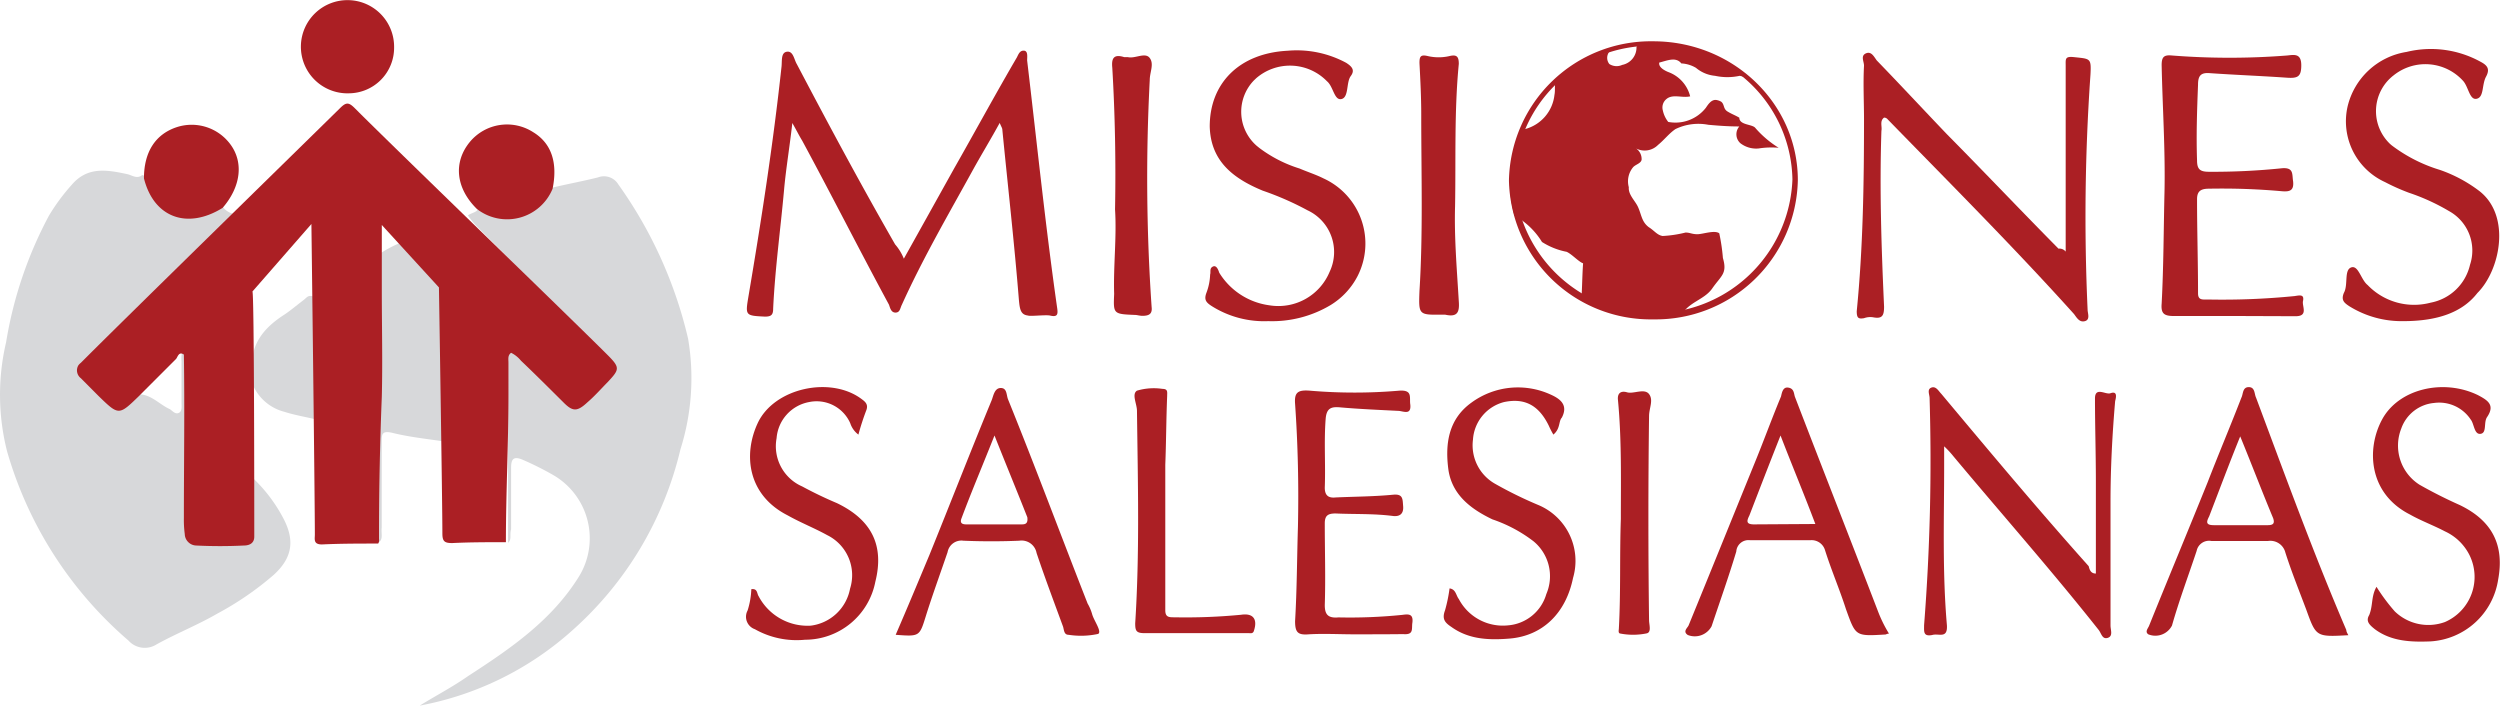 <svg id="bd4d0885-b283-43c8-9fbc-7a25869a9631" data-name="f2c7dad8-76d5-4e2e-b3bf-6eb8206749ae" xmlns="http://www.w3.org/2000/svg" width="254.25" height="71.75" viewBox="0 0 254.25 71.75"><defs><style>.f3745e8d-e085-4794-9d15-9e32be83299d{fill:#d7d8da;}.bbfe490e-4405-439a-9e3e-7e1e89c11e13{fill:#ab1f24;}</style></defs><path class="f3745e8d-e085-4794-9d15-9e32be83299d" d="M26.61,47.68V46.17c0-2.41,1.26-3.93,3.14-5.19.71-.44,1.43-1.07,2.15-1.61.35-.27.44-.53,1-.36,0,4.21.35,8.42.35,12.53-1.07-.27-2.23-.45-3.31-.8A4.78,4.78,0,0,1,26.61,47.68Z" transform="translate(-1.02 -8.86)"/><path class="bbfe490e-4405-439a-9e3e-7e1e89c11e13" d="M181.91,23.89a10.36,10.36,0,0,1-2.41-2.06c-.37-.35-1.59-.26-1.59-1-.46-.27-.74-.35-1.2-.63s-.29-.72-.65-1a1.42,1.42,0,0,0-.56-.18c-.46,0-.75.44-1,.81a3.93,3.93,0,0,1-3.82,1.43,2.81,2.81,0,0,1-.55-1.17,1.11,1.11,0,0,1,.37-1.16c.65-.54,1.58-.08,2.41-.27a3.54,3.54,0,0,0-2.14-2.44c-.46-.17-1.11-.53-1-1,.75-.17,1.68-.63,2.24.09a3.24,3.24,0,0,1,1.49.45,3.51,3.51,0,0,0,1.94.81,5.9,5.9,0,0,0,2.51,0l.75.17a14.52,14.52,0,0,0-9.48-3.39,8.33,8.33,0,0,0-1.58.09l-.19.17A1.8,1.8,0,0,1,166,15.46a1.36,1.36,0,0,1-1.31-.09,1,1,0,0,1,0-1.25,14.58,14.58,0,0,0-5.49,3.13c-.09.45,0,.8-.09,1.25a4.05,4.05,0,0,1-3,3.49c-.18,0-.28.1-.47.1a13.38,13.38,0,0,0-.6,8.7,7.58,7.58,0,0,1,2.8,2.68,7.19,7.19,0,0,0,2.51,1c.56.26,1.2,1,1.67,1.17-.09,1.24-.09,2.5-.18,3.75a14.86,14.86,0,0,0,7.24,1.88c.94,0,2.23-.27,2.89-.27.74-1.43,2.32-1.61,3.16-2.77.93-1.35,1.58-1.52,1.11-3.13a19.48,19.48,0,0,0-.37-2.51c-.46-.36-1.67.09-2.23.09s-.74-.17-1.2-.17a12.14,12.14,0,0,1-2.33.35c-.56-.09-.84-.54-1.4-.89-.74-.55-.74-1.26-1.11-2.07-.28-.62-1-1.24-.93-2a2.24,2.24,0,0,1,.46-2.06c.28-.27.75-.36.84-.72a1.3,1.3,0,0,0-.56-1.16,1.91,1.91,0,0,0,2.23-.36c.65-.53,1.11-1.16,1.77-1.61a5.34,5.34,0,0,1,3.34-.44c1,.09,2,.17,3.16.17a1.22,1.22,0,0,0,.1,1.7,2.63,2.63,0,0,0,1.86.54A8.31,8.31,0,0,1,181.91,23.89Z" transform="translate(-1.02 -8.86)"/><path class="bbfe490e-4405-439a-9e3e-7e1e89c11e13" d="M169.18,41.34a14.42,14.42,0,0,1-14.7-14.13,14.43,14.43,0,0,1,14.68-14.15c8.11,0,14.7,6.32,14.7,14.13h0A14.45,14.45,0,0,1,169.18,41.34Zm0-27.82a13.87,13.87,0,0,0-14.13,13.59,14.14,14.14,0,0,0,28.26,0A13.85,13.85,0,0,0,169.2,13.52Z" transform="translate(-1.02 -8.86)"/><path class="f3745e8d-e085-4794-9d15-9e32be83299d" d="M24.74,30.6c-4.91,5-9.94,10-14.95,14.94-.8.81-.8,1.26,0,2a14.91,14.91,0,0,1,2.42,2.41c.72.81,1.16.62,1.7-.09a9.34,9.34,0,0,1,1-.9c1.43-.09,2.24,1,3.4,1.52.27.19.54.54.9.37s.27-.72.27-1.08v-4.2a2.67,2.67,0,0,1,.35-1.61c.45.27.19.72.19,1,0,5.82,0,11.72-.09,17.53,0,1.26.35,1.52,1.51,1.43a26.73,26.73,0,0,1,3.58,0c1.07.09,1.52-.17,1.44-1.33-.09-1.8,0-3.58,0-5.37a15.71,15.71,0,0,1,3.39,4.38c1.17,2.24.9,4-1,5.73a31.39,31.39,0,0,1-5.72,3.93c-2,1.16-4.13,2-6.18,3.13A2.23,2.23,0,0,1,14.08,74,39.88,39.88,0,0,1,1.74,54.76a23.37,23.37,0,0,1-.1-11.09A41.3,41.3,0,0,1,6,30.79a20.37,20.37,0,0,1,2.32-3.14c1.61-1.88,3.58-1.52,5.64-1.08.45.09,1,.54,1.52.09.44.09.44.54.63.9A4.56,4.56,0,0,0,21.9,30.3l.35-.14a2.48,2.48,0,0,1,1.35-.37A1.85,1.85,0,0,0,24.74,30.6Z" transform="translate(-1.02 -8.86)"/><path class="f3745e8d-e085-4794-9d15-9e32be83299d" d="M52.69,64.07V43.85A3.81,3.81,0,0,1,54.3,45.1c1.61,1.52,3.22,3.13,4.83,4.74.54.53.9.53,1.35,0,.89-.9,1.78-1.88,2.68-2.69.8-.62.63-1.07,0-1.69-4.66-4.57-9.22-9.13-13.75-13.69a9.26,9.26,0,0,1-.8-1c.35-.28.89-.28,1.07-.72.45-.28.71.09,1.07.18a4.66,4.66,0,0,0,5.82-1.61c.26-.28.35-.63.8-.72,1.53-.36,3-.63,4.47-1a1.7,1.7,0,0,1,2.06.71A44.22,44.22,0,0,1,71,43.31a24,24,0,0,1-.78,11.25A35.54,35.54,0,0,1,59.27,72.93a32,32,0,0,1-15.56,7.69c1.61-1,3.31-1.88,4.91-3,4.29-2.78,8.49-5.64,11.27-10.11a7.43,7.43,0,0,0-2.41-10.22l-.27-.16a30.94,30.94,0,0,0-3.05-1.52c-.89-.37-1.16-.09-1.16.8v6.27C52.83,63.27,53.09,63.71,52.69,64.07Z" transform="translate(-1.02 -8.86)"/><path class="bbfe490e-4405-439a-9e3e-7e1e89c11e13" d="M92.94,35.17C94.71,32,96.38,29,98.05,26c2.14-3.76,4.18-7.52,6.32-11.19.18-.26.28-.8.75-.8s.36.62.36,1c1,8.4,1.86,16.82,3.06,25.22.09.63,0,.9-.74.72-.47-.09-2,.1-2.24,0-.74-.09-.83-.62-.92-1.61-.46-5.73-1.12-11.54-1.68-17.26,0-.19-.09-.28-.27-.72-.93,1.7-1.86,3.22-2.7,4.74-2.51,4.56-5.1,9-7.25,13.75-.18.35-.18.8-.65.8s-.56-.54-.66-.8c-3-5.55-5.85-11.18-8.83-16.69-.28-.45-.55-1-1-1.79-.28,2.5-.65,4.65-.84,6.79-.36,4-.92,8.06-1.11,12.08,0,.63-.18.82-.84.82-2-.1-2-.1-1.67-2.07,1.3-7.69,2.51-15.48,3.35-23.26.09-.62-.09-1.52.56-1.61s.73.81,1,1.25c3.25,6.18,6.51,12.26,10,18.34A5.11,5.11,0,0,1,92.94,35.17Z" transform="translate(-1.02 -8.86)"/><path class="bbfe490e-4405-439a-9e3e-7e1e89c11e13" d="M211.1,34.45V15.57c0-.72-.09-1,.85-.9,1.67.18,1.76.09,1.67,1.79a207.15,207.15,0,0,0-.29,23.9c0,.35.29,1-.27,1.16s-.84-.36-1.11-.72C205.83,34,199.39,27.56,193,21a.47.47,0,0,0-.37-.18c-.47.35-.18.89-.27,1.35-.2,6,0,11.9.27,17.88,0,.9-.18,1.26-1.11,1.08a1.85,1.85,0,0,0-.93.09c-.56.09-.74,0-.74-.71.64-6.44.74-13,.74-19.51,0-1.79-.1-3.67,0-5.46,0-.44-.37-1,.19-1.25s.83.35,1.11.72c2.42,2.5,4.74,5,7.14,7.51,3.81,3.85,7.53,7.78,11.34,11.63A.8.8,0,0,1,211.1,34.45Z" transform="translate(-1.02 -8.86)"/><path class="bbfe490e-4405-439a-9e3e-7e1e89c11e13" d="M214.17,67.19V57.81c0-2.78-.09-5.64-.09-8.42,0-1.25,1.11-.35,1.58-.54.74-.26.56.45.47.81-.29,3.4-.47,6.8-.47,10.2V72.48c0,.45.28,1.07-.28,1.25s-.65-.45-.92-.8c-4.75-6-9.86-11.78-14.79-17.68a9.55,9.55,0,0,0-.93-1v2c0,5.36-.19,10.8.28,16.19.09,1.43-.84.8-1.49,1-.93.18-.83-.35-.83-1a214.34,214.34,0,0,0,.56-23.09c0-.36-.29-.89.18-1.07s.74.36,1,.62c4.93,5.89,9.85,11.78,15,17.54C213.52,66.75,213.62,67.19,214.17,67.19Z" transform="translate(-1.02 -8.86)"/><path class="bbfe490e-4405-439a-9e3e-7e1e89c11e13" d="M130,41.52A10,10,0,0,1,124.27,40c-.56-.36-.83-.63-.56-1.35a5.72,5.72,0,0,0,.38-1.87c.09-.27-.09-.63.28-.81s.56.36.65.63a7.09,7.09,0,0,0,5.1,3.31,5.64,5.64,0,0,0,6.12-3.4A4.68,4.68,0,0,0,134,30.25a30.17,30.17,0,0,0-4.56-2c-3-1.24-5.3-3-5.39-6.53,0-4.39,3-7.45,7.93-7.7a10.58,10.58,0,0,1,5.95,1.23c.55.36.93.72.46,1.35s-.18,2.14-.93,2.33-.83-1.26-1.48-1.8a5.25,5.25,0,0,0-7.21-.31l-.23.22a4.59,4.59,0,0,0,.3,6.66l.26.21A13.4,13.4,0,0,0,133.19,26c.84.36,1.67.62,2.42,1a7.28,7.28,0,0,1,3.48,9.93,7.46,7.46,0,0,1-2.74,2.95A11.6,11.6,0,0,1,130,41.52Z" transform="translate(-1.02 -8.86)"/><path class="bbfe490e-4405-439a-9e3e-7e1e89c11e13" d="M245.43,41.52A10.06,10.06,0,0,1,239.94,40c-.55-.36-.84-.63-.55-1.35.46-.8,0-2.32.74-2.59s1,1.26,1.68,1.79a6.55,6.55,0,0,0,6.41,1.79,5.07,5.07,0,0,0,4-3.85,4.58,4.58,0,0,0-2.13-5.46A21.24,21.24,0,0,0,246,28.46a21,21,0,0,1-2.42-1.08,6.79,6.79,0,0,1-3.81-7.69,7.34,7.34,0,0,1,6-5.55,10.46,10.46,0,0,1,7.52,1c.66.35,1,.71.56,1.52s-.19,2.05-.93,2.24-.84-1.17-1.39-1.8a5.17,5.17,0,0,0-7.1-.56c-.12.09-.23.19-.34.29a4.6,4.6,0,0,0,0,6.67l.15.13a15.59,15.59,0,0,0,4.92,2.51,14.4,14.4,0,0,1,4,2.14c3.26,2.52,2.14,8.06-.19,10.38C251.45,40.62,248.94,41.52,245.43,41.52Z" transform="translate(-1.02 -8.86)"/><path class="bbfe490e-4405-439a-9e3e-7e1e89c11e13" d="M229.24,41h-7.07c-1,0-1.4-.18-1.31-1.25.2-3.76.2-7.61.29-11.37.09-4.29-.2-8.58-.29-12.88,0-.81.2-1.07,1-1a75.1,75.1,0,0,0,11.81,0c.74-.09,1.39-.18,1.39,1s-.37,1.34-1.49,1.26c-2.6-.18-5.21-.28-7.81-.46-.93-.08-1.2.28-1.2,1.17-.1,2.59-.19,5.1-.1,7.69,0,.9.28,1.17,1.21,1.17a68.51,68.51,0,0,0,7.44-.36c1.21-.09,1,.62,1.12,1.34.09.89-.29,1.07-1.12,1a68.51,68.51,0,0,0-7.44-.26c-.84,0-1.21.26-1.21,1.07,0,3.22.1,6.35.1,9.57,0,.72.46.63,1,.63a74.33,74.33,0,0,0,8.83-.35c.56-.09,1-.18.84.53-.09.54.56,1.52-.75,1.52Z" transform="translate(-1.02 -8.86)"/><path class="f3745e8d-e085-4794-9d15-9e32be83299d" d="M39.58,64V34.71a12,12,0,0,1,2.87-1.42c1.16,1.07,2.24,2.24,3.4,3.31a1.34,1.34,0,0,1,.45,1.16c0,5.37,0,10.74-.09,16-1.8-.27-3.58-.45-5.37-.9-.89-.18-1,.1-1,.8v8.84C39.77,63.17,40,63.62,39.58,64Z" transform="translate(-1.02 -8.86)"/><path class="bbfe490e-4405-439a-9e3e-7e1e89c11e13" d="M138.69,73.37c-1.49,0-3-.09-4.56,0-1.11.09-1.4-.18-1.4-1.34.19-3.22.19-6.35.29-9.58.09-4.2,0-8.32-.29-12.52-.09-1.17.29-1.43,1.49-1.34a53.3,53.3,0,0,0,9.11,0c1.4-.09,1,.71,1.12,1.43.09,1-.56.72-1.12.63-2-.1-4.08-.19-6-.36-.93-.09-1.4.08-1.49,1.16-.18,2.33,0,4.65-.09,7,0,.8.37,1.08,1.11,1,2-.09,3.91-.09,5.86-.28,1-.09.94.45,1,1.17s-.29,1.07-1,1c-2-.26-3.9-.17-5.86-.26-.74,0-1.11.17-1.11,1,0,2.77.09,5.55,0,8.32,0,1,.37,1.34,1.4,1.25a52.5,52.5,0,0,0,6.51-.26c.64-.09,1.11-.09,1,.8-.1.62.18,1.25-.93,1.16C142,73.37,140.35,73.37,138.69,73.37Z" transform="translate(-1.02 -8.86)"/><path class="bbfe490e-4405-439a-9e3e-7e1e89c11e13" d="M159,53.06a8.28,8.28,0,0,1-.46-.89c-1-2.06-2.42-2.87-4.56-2.42a4.22,4.22,0,0,0-3.16,3.83,4.49,4.49,0,0,0,2.23,4.47,41.16,41.16,0,0,0,4.37,2.15A6.16,6.16,0,0,1,161,67.63c-.75,3.67-3.16,5.89-6.42,6.17-2.14.18-4.18.09-5.94-1.17-.66-.44-1-.8-.66-1.7a15.48,15.48,0,0,0,.46-2.23c.65.09.65.71.94,1.08a5.06,5.06,0,0,0,5,2.68,4.42,4.42,0,0,0,3.9-3.18,4.6,4.6,0,0,0-1.3-5.37,14.5,14.5,0,0,0-4.18-2.23c-2.24-1.07-4.08-2.51-4.47-5-.37-2.68,0-5.19,2.33-6.87a8,8,0,0,1,8.09-.81c1,.45,1.76,1.08,1.11,2.33C159.51,51.72,159.73,52.44,159,53.06Z" transform="translate(-1.02 -8.86)"/><path class="bbfe490e-4405-439a-9e3e-7e1e89c11e13" d="M242.71,68.54a18.85,18.85,0,0,0,1.86,2.5,4.91,4.91,0,0,0,5.1,1.08,5,5,0,0,0,2.49-6.82,5.23,5.23,0,0,0-2.49-2.4c-1.2-.63-2.42-1.07-3.53-1.7-4.27-2.15-4.46-6.71-2.87-9.66,1.67-3.13,6.22-4.21,9.75-2.5,1,.53,1.77,1,.94,2.23-.38.54,0,1.61-.66,1.71s-.65-1-1-1.44a3.84,3.84,0,0,0-3.72-1.7,3.91,3.91,0,0,0-3.35,2.6,4.71,4.71,0,0,0,1.86,5.72c1.32.75,2.69,1.44,4.08,2.06,3.35,1.61,4.56,4.12,3.91,7.6a7.41,7.41,0,0,1-6.88,6.27c-2,.08-4,0-5.67-1.25-.56-.45-.93-.81-.56-1.43C242.37,70.42,242.15,69.52,242.71,68.54Z" transform="translate(-1.02 -8.86)"/><path class="bbfe490e-4405-439a-9e3e-7e1e89c11e13" d="M88.32,53.06a2.36,2.36,0,0,1-.83-1.16,3.74,3.74,0,0,0-4.19-2.15A4.05,4.05,0,0,0,80,53.42a4.46,4.46,0,0,0,2.6,4.91c1.15.62,2.33,1.19,3.54,1.7,3.53,1.7,4.83,4.3,3.9,8a7.28,7.28,0,0,1-7.14,5.89,8.64,8.64,0,0,1-5.11-1.07A1.34,1.34,0,0,1,77,71.05l.06-.13a8.14,8.14,0,0,0,.37-2.14c.65-.09.56.45.74.71a5.62,5.62,0,0,0,5.3,3,4.65,4.65,0,0,0,4-3.76,4.54,4.54,0,0,0-2.33-5.45c-1.3-.72-2.69-1.26-4-2-4.08-2.06-4.56-6.17-3.06-9.39,1.67-3.58,7.44-4.83,10.6-2.42.37.27.64.54.46,1.07A25.69,25.69,0,0,0,88.32,53.06Z" transform="translate(-1.02 -8.86)"/><path class="bbfe490e-4405-439a-9e3e-7e1e89c11e13" d="M145.38,38.47c.37-5.89.18-11.9.18-18,0-1.71-.09-3.5-.18-5.2,0-.63.09-.89.84-.71a4.9,4.9,0,0,0,2.22,0c.75-.18.94.08.94.8-.47,4.83-.29,9.66-.38,14.49-.09,3.22.19,6.45.38,9.67.09,1.16-.19,1.61-1.4,1.34h-.28C145.29,40.89,145.29,40.89,145.38,38.47Z" transform="translate(-1.02 -8.86)"/><path class="bbfe490e-4405-439a-9e3e-7e1e89c11e13" d="M114.42,30.16c.09-4.83,0-9.66-.28-14.41-.09-.9.1-1.43,1.21-1.08h.37c.75.18,1.77-.53,2.23.09s0,1.44,0,2.24a191.1,191.1,0,0,0,.19,23.08c.09.72-.28.9-.94.9-.27,0-.55-.09-.73-.09-2.23-.09-2.23-.09-2.14-2.14C114.24,35.9,114.6,33,114.42,30.16Z" transform="translate(-1.02 -8.86)"/><path class="bbfe490e-4405-439a-9e3e-7e1e89c11e13" d="M119.53,56.2V70.92c0,.72.38.72.93.72a59.11,59.11,0,0,0,6.79-.26c1.21-.18,1.68.44,1.3,1.61-.09.35-.37.26-.55.26H117.4c-.84,0-.93-.26-.93-1,.46-7.16.27-14.32.18-21.6,0-.72-.56-1.7,0-2.06a6,6,0,0,1,2.6-.18c.57,0,.47.35.47.72-.1,2.5-.1,4.74-.19,7Z" transform="translate(-1.02 -8.86)"/><path class="bbfe490e-4405-439a-9e3e-7e1e89c11e13" d="M57.22,28.05a5,5,0,0,1-7.7,2.06C47.37,28,47.1,25.37,48.8,23.3a4.91,4.91,0,0,1,6.44-1C57.12,23.44,57.75,25.42,57.22,28.05Z" transform="translate(-1.02 -8.86)"/><path class="bbfe490e-4405-439a-9e3e-7e1e89c11e13" d="M36.19,18.35a4.74,4.74,0,1,1,4.91-4.66,4.63,4.63,0,0,1-4.61,4.66Z" transform="translate(-1.02 -8.86)"/><path class="bbfe490e-4405-439a-9e3e-7e1e89c11e13" d="M23.66,30c-3.58,2.23-7,1-8-3,0-2.69,1.17-4.48,3.31-5.2a4.89,4.89,0,0,1,5.45,1.7C25.81,25.33,25.54,27.83,23.66,30Z" transform="translate(-1.02 -8.86)"/><path class="bbfe490e-4405-439a-9e3e-7e1e89c11e13" d="M165.86,61.65c0-4,.09-8.06-.29-12.08-.09-.72.29-1,.93-.81s1.76-.44,2.23.18,0,1.43,0,2.24c-.09,6.87-.09,13.87,0,20.76,0,.45.28,1.25-.27,1.34a6.87,6.87,0,0,1-2.71,0c-.18-.09-.09-.35-.09-.54C165.86,69.08,165.73,65.36,165.86,61.65Z" transform="translate(-1.02 -8.86)"/><path class="bbfe490e-4405-439a-9e3e-7e1e89c11e13" d="M112.09,71.32a4.68,4.68,0,0,0-.46-1.08c-2.7-6.88-5.3-13.87-8.09-20.76-.18-.44-.09-1.16-.74-1.16s-.75.81-.93,1.25C99.73,54.76,97.69,60,95.55,65.28c-1.12,2.68-2.24,5.37-3.44,8.14,2.42.18,2.42.18,3.06-1.88s1.49-4.39,2.22-6.53A1.43,1.43,0,0,1,99,63.85c1.87.08,3.82.08,5.68,0a1.55,1.55,0,0,1,1.76,1.25c.84,2.51,1.78,5,2.7,7.51.1.37.1.81.56.81a8.24,8.24,0,0,0,3-.09C113.11,73.1,112.28,72,112.09,71.32ZM105,62.19H99.28c-.47,0-.65-.18-.47-.63,1-2.68,2.14-5.36,3.35-8.41,1.21,3.05,2.32,5.73,3.34,8.32.08.63-.19.72-.56.72Z" transform="translate(-1.02 -8.86)"/><path class="bbfe490e-4405-439a-9e3e-7e1e89c11e13" d="M239.64,72.93c-3.34-7.79-6.22-15.71-9.18-23.63-.18-.36-.09-1.07-.74-1.07s-.56.71-.75,1.07c-1.11,2.87-2.32,5.73-3.43,8.6-1.95,4.83-4,9.75-5.95,14.58-.09.26-.47.62-.09.89a1.9,1.9,0,0,0,2.41-.89c.74-2.6,1.68-5.1,2.51-7.6a1.29,1.29,0,0,1,1.51-1h5.74a1.57,1.57,0,0,1,1.77,1.17c.64,2,1.39,3.85,2.13,5.82,1,2.77,1,2.77,4.28,2.59C239.64,73.1,239.64,73,239.64,72.93Zm-8-10.66h-5.48c-.84,0-.75-.35-.47-.89,1-2.59,2-5.28,3.16-8.14,1.21,2.95,2.23,5.64,3.35,8.32.18.54,0,.71-.56.71Z" transform="translate(-1.02 -8.86)"/><path class="bbfe490e-4405-439a-9e3e-7e1e89c11e13" d="M192,71c-2.78-7.24-5.67-14.58-8.45-21.82-.1-.37-.1-.81-.66-.9s-.65.53-.74.9c-.93,2.23-1.77,4.55-2.69,6.79-2.24,5.51-4.46,11-6.7,16.47-.09.26-.65.63-.09,1a1.94,1.94,0,0,0,2.42-.89c.84-2.51,1.76-5.1,2.51-7.6A1.24,1.24,0,0,1,179,63.8h6.13a1.42,1.42,0,0,1,1.49,1c.65,2.06,1.49,4,2.13,6,1,2.77.94,2.77,4,2.59.09,0,.18-.09.38-.09A13.49,13.49,0,0,1,192,71ZM179.4,62.19c-.83,0-.74-.36-.47-.9,1-2.59,2-5.19,3.17-8.14,1.21,3.14,2.41,6,3.54,9Z" transform="translate(-1.02 -8.86)"/><path class="bbfe490e-4405-439a-9e3e-7e1e89c11e13" d="M26.88,63.44c0,.63-.44.9-1.07.9q-2.41.12-4.83,0a1.2,1.2,0,0,1-1.17-1.17,10.87,10.87,0,0,1-.09-1.61c0-5.55.09-11.1,0-16.64-.53-.36-.63.27-.8.45l-3.76,3.76c-2.06,2-2.06,2-4.12,0l-1.79-1.8A1,1,0,0,1,9,46a1.36,1.36,0,0,1,.24-.24L10,45c4.39-4.38,22-21.6,25.59-25.13.63-.63.89-.63,1.52,0C40.84,23.62,58.46,40.62,62.85,45c1.25,1.26,1.16,1.44,0,2.69-.71.72-1.34,1.44-2.06,2.06-1.07,1-1.52,1-2.5,0-1.44-1.43-2.87-2.86-4.29-4.21a3,3,0,0,0-1-.8c-.36.26-.27.63-.27,1V49c0,5-.26,10-.26,15-1.8,0-3.68,0-5.46.09-.81,0-1-.19-1-1,0-3.13-.35-25-.35-25l-5.81-6.35V38.4c0,3.58.09,7.24,0,10.8q-.29,7.24-.28,14.49a.61.61,0,0,1-.09.45c-1.87,0-3.84,0-5.72.09-.89,0-.72-.54-.72-1,0-3.85-.35-31.59-.35-31.59l-6,6.87C26.88,38.39,26.88,61.43,26.88,63.44Z" transform="translate(-1.02 -8.86)"/></svg>